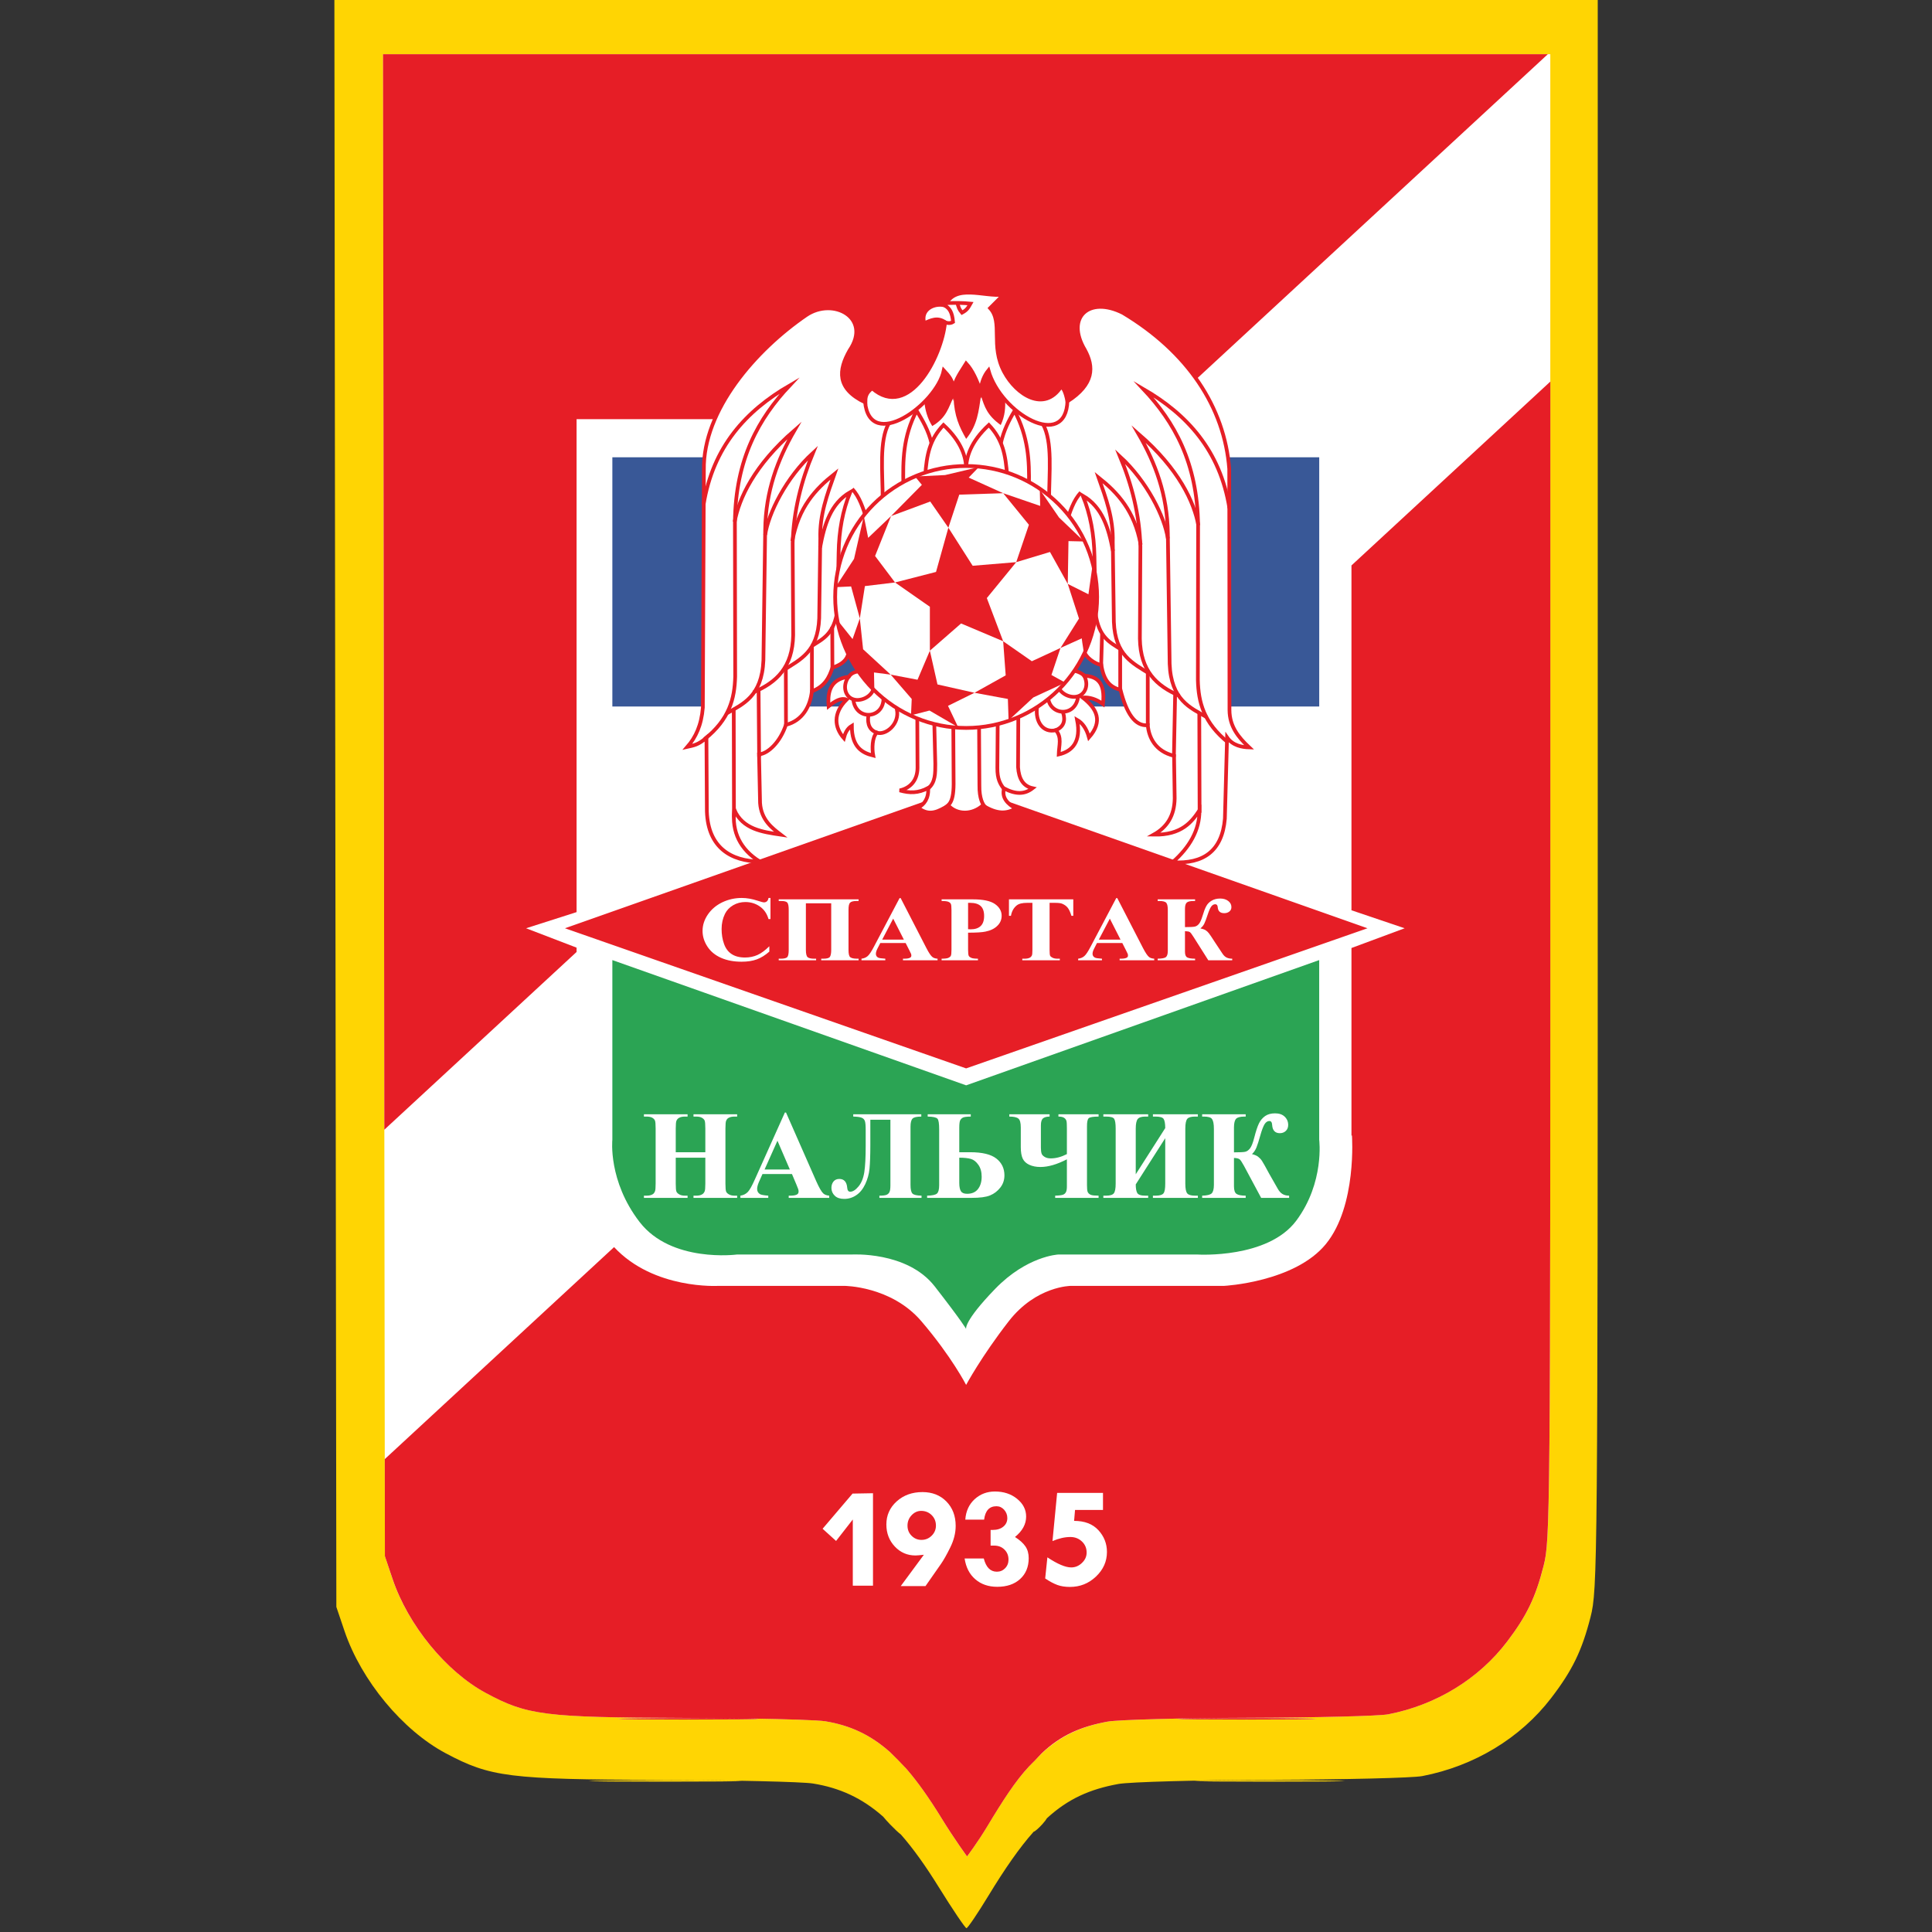 <svg width="64" height="64" viewBox="0 0 64 64" fill="none" xmlns="http://www.w3.org/2000/svg">
<rect x="0" y="0" width="64" height="64" fill="#333333" stroke="none"/>
<g clip-path="url(#clip0_1279_195472)">
<path d="M11.077 0L11.108 26.615L11.142 53.231L11.415 54.038C11.971 55.671 13.333 57.316 14.761 58.077C16.246 58.868 16.851 58.945 21.819 58.962C24.271 58.97 26.572 59.023 26.931 59.081C27.819 59.225 28.554 59.559 29.258 60.181C29.311 60.247 29.389 60.335 29.481 60.431C29.627 60.583 29.766 60.713 29.842 60.769C30.251 61.234 30.659 61.806 31.096 62.511C31.56 63.259 31.975 63.872 32.015 63.873C32.056 63.874 32.382 63.392 32.742 62.8C33.295 61.891 33.773 61.204 34.242 60.677C34.276 60.677 34.404 60.566 34.527 60.431C34.604 60.346 34.657 60.275 34.681 60.231C35.379 59.59 36.099 59.269 37.05 59.096C37.422 59.029 39.708 58.965 42.131 58.958C44.554 58.95 46.797 58.896 47.115 58.835C48.836 58.503 50.363 57.579 51.381 56.254C52.085 55.337 52.403 54.684 52.688 53.569C52.921 52.661 52.927 51.956 52.927 26.319V0H32H11.077ZM22.035 58.969C21.287 58.969 20.54 58.974 19.973 58.985C19.69 58.99 19.533 58.996 19.496 59C19.584 59.011 20.504 59.019 22.035 59.019C23.566 59.019 24.482 59.011 24.569 59C24.532 58.996 24.38 58.99 24.096 58.985C23.529 58.974 22.782 58.969 22.035 58.969ZM42.088 58.969C41.352 58.969 40.611 58.974 40.042 58.985C39.758 58.99 39.599 58.996 39.558 59C39.639 59.011 40.533 59.019 42.035 59.019C43.556 59.019 44.47 59.011 44.554 59C44.522 58.996 44.378 58.99 44.104 58.985C43.556 58.974 42.825 58.969 42.088 58.969Z" fill="#FFD503"/>
<path d="M12.69 1.795L12.718 26.672L12.75 51.55L13.002 52.305C13.515 53.831 14.774 55.368 16.094 56.08C17.465 56.819 18.025 56.891 22.615 56.907C24.88 56.914 27.006 56.964 27.337 57.018C28.158 57.153 28.837 57.465 29.487 58.046C29.688 58.244 29.852 58.397 30.027 58.596C30.405 59.031 30.782 59.566 31.186 60.225C31.614 60.924 32.035 61.498 32.035 61.498C32.035 61.498 32.374 61.048 32.707 60.495C33.217 59.645 33.64 58.992 34.093 58.51C34.241 58.362 34.333 58.257 34.498 58.093C35.143 57.494 35.808 57.194 36.687 57.032C37.031 56.969 39.142 56.91 41.381 56.903C43.62 56.896 45.692 56.845 45.987 56.788C47.576 56.478 48.987 55.614 49.928 54.376C50.578 53.519 50.872 52.909 51.136 51.866C51.351 51.017 51.356 50.359 51.356 26.395V1.795H32.021H12.69ZM22.814 56.914C22.123 56.914 21.433 56.919 20.909 56.928C20.647 56.933 20.503 56.938 20.468 56.943C20.549 56.953 21.399 56.961 22.814 56.961C24.228 56.961 25.075 56.953 25.155 56.943C25.121 56.938 24.98 56.933 24.718 56.928C24.195 56.919 23.504 56.914 22.814 56.914ZM41.342 56.914C40.662 56.914 39.977 56.919 39.452 56.928C39.189 56.933 39.042 56.938 39.004 56.943C39.079 56.953 39.905 56.961 41.292 56.961C42.699 56.961 43.543 56.953 43.62 56.943C43.591 56.938 43.457 56.933 43.204 56.928C42.698 56.919 42.022 56.914 41.342 56.914Z" fill="white"/>
<path d="M12.688 1.796L12.719 26.673L12.731 37.423L19.1 31.535V31.392L17.427 30.75L19.1 30.215V13.885H38.196L51.273 1.796H32.019H12.688ZM51.358 12.639L44.769 18.731V30.154L46.531 30.75L44.769 31.404V37.615H44.785C44.785 37.615 44.956 39.941 43.923 41.208C42.891 42.474 40.554 42.596 40.554 42.596H35.477C35.477 42.596 34.327 42.596 33.415 43.769C32.504 44.942 32.004 45.877 32.004 45.877C32.004 45.877 31.526 44.942 30.523 43.769C29.52 42.596 27.965 42.596 27.965 42.596H23.804C23.804 42.596 21.663 42.73 20.342 41.312L12.746 48.335L12.75 51.55L13.004 52.304C13.517 53.83 14.773 55.369 16.092 56.081C17.463 56.82 18.025 56.892 22.615 56.908C23.327 56.91 23.998 56.917 24.631 56.927C24.118 56.918 23.472 56.915 22.815 56.915C22.125 56.915 21.431 56.917 20.908 56.927C20.646 56.932 20.503 56.938 20.469 56.942C20.55 56.953 21.401 56.962 22.815 56.962C24.23 56.962 25.073 56.953 25.154 56.942C25.124 56.939 24.977 56.931 24.773 56.927C26.083 56.948 27.12 56.983 27.338 57.019C28.159 57.154 28.838 57.465 29.488 58.046C29.681 58.234 29.845 58.398 30.027 58.596C30.404 59.031 30.78 59.564 31.185 60.223C31.613 60.922 32.035 61.496 32.035 61.496C32.035 61.496 32.375 61.05 32.708 60.496C33.218 59.647 33.642 58.989 34.092 58.511C34.244 58.358 34.341 58.261 34.496 58.092C35.131 57.483 35.81 57.192 36.688 57.031C37.032 56.968 39.142 56.911 41.381 56.904C43.62 56.897 45.694 56.846 45.989 56.788C47.578 56.479 48.987 55.615 49.927 54.377C50.578 53.52 50.871 52.908 51.135 51.865C51.349 51.016 51.358 50.359 51.358 26.396V12.639ZM32.958 49.408C33.245 49.408 33.491 49.487 33.692 49.65C33.893 49.813 33.992 50.009 33.992 50.238C33.992 50.489 33.87 50.714 33.623 50.915C33.78 51.015 33.896 51.119 33.969 51.227C34.042 51.335 34.077 51.465 34.077 51.615C34.077 51.902 33.983 52.135 33.792 52.308C33.602 52.481 33.349 52.565 33.035 52.565C32.743 52.565 32.499 52.481 32.308 52.315C32.116 52.15 31.999 51.922 31.954 51.627H32.589C32.664 51.919 32.808 52.065 33.023 52.065C33.13 52.065 33.222 52.026 33.296 51.95C33.37 51.874 33.408 51.778 33.408 51.665C33.408 51.528 33.362 51.418 33.273 51.331C33.184 51.243 33.07 51.2 32.931 51.2H32.815V50.681H32.885C33.031 50.681 33.147 50.645 33.235 50.573C33.323 50.501 33.369 50.407 33.369 50.288C33.369 50.181 33.331 50.088 33.262 50.011C33.192 49.935 33.109 49.896 33.008 49.896C32.772 49.896 32.637 50.045 32.6 50.339H31.977C31.996 50.058 32.102 49.831 32.288 49.661C32.475 49.492 32.697 49.408 32.958 49.408ZM30.558 49.427C30.881 49.427 31.146 49.531 31.35 49.738C31.554 49.946 31.658 50.216 31.658 50.546C31.658 50.786 31.596 51.025 31.477 51.265C31.358 51.506 31.256 51.685 31.173 51.804L30.658 52.542H29.838L30.604 51.504C30.46 51.52 30.367 51.527 30.327 51.527C30.056 51.527 29.829 51.429 29.642 51.231C29.456 51.033 29.362 50.79 29.362 50.5C29.362 50.197 29.475 49.941 29.704 49.735C29.933 49.529 30.218 49.427 30.558 49.427ZM35.019 49.454H36.538V50.019H35.612L35.581 50.381C35.93 50.381 36.196 50.484 36.385 50.688C36.573 50.893 36.669 51.134 36.669 51.411C36.669 51.726 36.547 51.997 36.304 52.227C36.061 52.457 35.774 52.569 35.442 52.569C35.285 52.569 35.146 52.548 35.027 52.504C34.907 52.46 34.772 52.389 34.623 52.288L34.696 51.589C35.031 51.811 35.294 51.923 35.485 51.923C35.621 51.923 35.74 51.872 35.842 51.773C35.945 51.675 35.996 51.562 35.996 51.431C35.996 51.285 35.945 51.163 35.842 51.065C35.74 50.968 35.613 50.915 35.458 50.915C35.275 50.915 35.077 50.96 34.865 51.05L35.019 49.454ZM28.919 49.465V52.527H28.25V50.335L27.696 51.046L27.25 50.642L28.242 49.477L28.919 49.465ZM30.515 50.05C30.392 50.05 30.286 50.1 30.196 50.196C30.106 50.292 30.062 50.407 30.062 50.538C30.062 50.672 30.106 50.782 30.196 50.873C30.287 50.964 30.395 51.011 30.523 51.011C30.654 51.011 30.767 50.966 30.862 50.873C30.956 50.78 31.004 50.668 31.004 50.538C31.004 50.402 30.959 50.286 30.865 50.192C30.772 50.099 30.655 50.05 30.515 50.05ZM41.342 56.915C40.662 56.915 39.976 56.917 39.45 56.927C39.187 56.932 39.042 56.938 39.004 56.942C39.079 56.953 39.905 56.962 41.292 56.962C42.699 56.962 43.542 56.953 43.619 56.942C43.59 56.938 43.457 56.932 43.204 56.927C42.698 56.917 42.023 56.915 41.342 56.915Z" fill="#E61E26"/>
<path d="M20.285 31.804V37.754C20.285 37.754 20.138 39.119 21.188 40.481C22.239 41.843 24.408 41.558 24.408 41.558H28.204C28.204 41.558 30.047 41.438 30.962 42.611C31.876 43.785 32.004 44.023 32.004 44.023C32.004 44.023 31.913 43.784 32.965 42.696C34.017 41.608 35.05 41.558 35.05 41.558H39.681C39.681 41.558 42.001 41.701 42.942 40.435C43.884 39.168 43.7 37.754 43.7 37.754V31.804L32.005 35.953L20.285 31.804ZM26 36.854H26.038L27.038 39.127C27.134 39.342 27.212 39.479 27.273 39.535C27.319 39.577 27.385 39.601 27.469 39.608V39.681H26.127V39.608H26.185C26.292 39.608 26.368 39.592 26.412 39.562C26.442 39.54 26.454 39.51 26.454 39.469C26.454 39.445 26.451 39.418 26.442 39.392C26.44 39.38 26.419 39.328 26.381 39.238L26.235 38.892H25.258L25.138 39.161C25.1 39.251 25.081 39.326 25.081 39.385C25.081 39.462 25.114 39.521 25.177 39.558C25.214 39.58 25.306 39.597 25.45 39.608V39.681H24.527V39.608C24.626 39.593 24.709 39.552 24.773 39.485C24.837 39.417 24.914 39.276 25.008 39.065L26 36.854ZM42.238 36.881C42.369 36.881 42.475 36.914 42.554 36.988C42.633 37.063 42.673 37.156 42.673 37.265C42.673 37.35 42.645 37.416 42.592 37.465C42.539 37.514 42.475 37.538 42.396 37.538C42.241 37.538 42.154 37.449 42.142 37.269C42.137 37.179 42.107 37.135 42.05 37.135C41.989 37.135 41.936 37.169 41.892 37.238C41.849 37.308 41.8 37.432 41.75 37.611C41.701 37.787 41.658 37.92 41.623 38.008C41.588 38.096 41.538 38.171 41.473 38.231C41.56 38.253 41.626 38.28 41.673 38.315C41.72 38.351 41.766 38.397 41.804 38.454C41.842 38.51 41.921 38.654 42.046 38.885L42.331 39.385C42.374 39.459 42.424 39.518 42.485 39.554C42.545 39.59 42.618 39.608 42.704 39.608V39.681H41.777L41.208 38.619C41.142 38.499 41.096 38.429 41.065 38.404C41.035 38.379 40.971 38.362 40.877 38.358V39.296C40.877 39.43 40.906 39.513 40.962 39.55C41.017 39.587 41.117 39.608 41.265 39.608V39.681H39.823V39.608C39.982 39.605 40.085 39.579 40.135 39.535C40.184 39.49 40.212 39.396 40.212 39.25V37.396C40.212 37.234 40.19 37.125 40.15 37.069C40.111 37.013 40.021 36.989 39.881 36.988H39.823V36.911H41.265V36.988H41.219C41.083 36.989 40.992 37.012 40.946 37.062C40.901 37.111 40.877 37.207 40.877 37.346V38.173C41.068 38.173 41.193 38.167 41.25 38.154C41.307 38.141 41.359 38.104 41.408 38.042C41.457 37.98 41.505 37.858 41.55 37.681C41.603 37.474 41.654 37.319 41.704 37.215C41.754 37.112 41.824 37.03 41.911 36.969C41.999 36.909 42.106 36.881 42.238 36.881ZM21.331 36.911H22.777V36.988H22.685C22.604 36.989 22.541 37.002 22.492 37.031C22.457 37.05 22.428 37.081 22.408 37.127C22.393 37.16 22.385 37.246 22.385 37.385V38.169H23.365V37.385C23.365 37.243 23.357 37.155 23.342 37.119C23.327 37.084 23.296 37.053 23.25 37.027C23.204 37 23.143 36.989 23.065 36.988H22.973V36.911H24.419V36.988H24.331C24.249 36.989 24.182 37.002 24.135 37.031C24.099 37.05 24.074 37.081 24.054 37.127C24.039 37.16 24.031 37.246 24.031 37.385V39.208C24.031 39.349 24.039 39.438 24.054 39.473C24.069 39.508 24.1 39.539 24.146 39.565C24.192 39.592 24.253 39.608 24.331 39.608H24.419V39.681H22.973V39.608H23.065C23.147 39.608 23.21 39.594 23.258 39.565C23.293 39.546 23.322 39.512 23.342 39.465C23.357 39.433 23.365 39.347 23.365 39.208V38.35H22.385V39.208C22.385 39.349 22.392 39.438 22.408 39.473C22.423 39.508 22.454 39.539 22.5 39.565C22.546 39.592 22.607 39.608 22.685 39.608H22.777V39.681H21.331V39.608H21.419C21.5 39.608 21.566 39.594 21.615 39.565C21.651 39.546 21.677 39.512 21.696 39.465C21.711 39.433 21.719 39.347 21.719 39.208V37.385C21.719 37.243 21.711 37.155 21.696 37.119C21.681 37.084 21.653 37.053 21.608 37.027C21.562 37 21.497 36.989 21.419 36.988H21.331V36.911ZM28.265 36.911H30.519V36.988C30.369 36.989 30.27 37.01 30.227 37.058C30.183 37.105 30.162 37.194 30.162 37.323V39.25C30.162 39.397 30.183 39.495 30.227 39.538C30.27 39.582 30.37 39.605 30.527 39.608V39.681H29.131V39.608C29.242 39.608 29.32 39.599 29.365 39.581C29.411 39.562 29.445 39.531 29.465 39.488C29.486 39.446 29.496 39.373 29.496 39.265V37.092H28.831V37.919C28.831 38.265 28.821 38.53 28.804 38.712C28.787 38.893 28.738 39.064 28.662 39.227C28.584 39.39 28.487 39.511 28.365 39.592C28.244 39.674 28.113 39.715 27.965 39.715C27.832 39.715 27.727 39.682 27.654 39.611C27.58 39.541 27.542 39.453 27.542 39.35C27.542 39.264 27.567 39.194 27.611 39.138C27.657 39.083 27.719 39.054 27.804 39.054C27.96 39.054 28.049 39.151 28.065 39.346C28.072 39.433 28.104 39.477 28.165 39.477C28.251 39.477 28.342 39.419 28.438 39.304C28.535 39.189 28.599 39.032 28.631 38.831C28.662 38.629 28.677 38.337 28.677 37.954V37.431C28.677 37.282 28.668 37.184 28.65 37.135C28.632 37.085 28.599 37.049 28.546 37.027C28.494 37.004 28.4 36.991 28.265 36.988V36.911ZM30.731 36.911H32.158V36.988C32.027 36.99 31.939 37 31.896 37.023C31.853 37.046 31.826 37.078 31.808 37.111C31.789 37.146 31.777 37.227 31.777 37.361V38.169H32.142C32.537 38.169 32.825 38.238 33.004 38.377C33.182 38.516 33.273 38.703 33.273 38.935C33.273 39.093 33.225 39.228 33.135 39.342C33.044 39.457 32.933 39.544 32.796 39.6C32.659 39.656 32.459 39.681 32.196 39.681H30.712V39.608C30.883 39.605 30.99 39.581 31.038 39.538C31.087 39.495 31.111 39.402 31.111 39.258V37.415C31.111 37.219 31.094 37.101 31.054 37.058C31.014 37.014 30.904 36.991 30.731 36.988V36.911ZM33.435 36.911H34.769V36.988C34.679 36.989 34.608 37.005 34.558 37.042C34.507 37.08 34.481 37.158 34.481 37.277V38.023C34.481 38.108 34.49 38.169 34.504 38.212C34.517 38.254 34.551 38.29 34.604 38.323C34.657 38.356 34.723 38.373 34.808 38.373C34.979 38.373 35.157 38.326 35.342 38.231V37.381C35.342 37.258 35.339 37.174 35.327 37.131C35.315 37.087 35.287 37.053 35.246 37.027C35.205 37.001 35.146 36.989 35.062 36.988V36.911H36.392V36.988C36.214 36.989 36.105 37.006 36.065 37.042C36.026 37.078 36.008 37.166 36.008 37.304V39.258C36.008 39.361 36.014 39.433 36.027 39.473C36.04 39.513 36.069 39.545 36.111 39.569C36.154 39.593 36.219 39.604 36.304 39.604C36.319 39.604 36.346 39.606 36.392 39.608V39.681H34.954V39.608C35.079 39.605 35.166 39.593 35.212 39.577C35.257 39.561 35.29 39.531 35.312 39.488C35.333 39.446 35.342 39.384 35.342 39.3V38.404C35.018 38.571 34.727 38.658 34.465 38.658C34.321 38.658 34.198 38.632 34.096 38.585C33.995 38.538 33.924 38.472 33.881 38.385C33.838 38.297 33.815 38.169 33.815 38V37.35C33.815 37.195 33.789 37.097 33.735 37.054C33.68 37.01 33.579 36.988 33.435 36.988V36.911ZM36.55 36.911H38.035V36.988H37.938C37.813 36.989 37.731 37.015 37.688 37.069C37.646 37.123 37.623 37.228 37.623 37.385V38.9L38.6 37.369C38.599 37.219 38.581 37.118 38.546 37.065C38.511 37.013 38.423 36.989 38.285 36.988H38.192V36.911H39.681V36.988H39.585C39.456 36.989 39.372 37.013 39.331 37.062C39.289 37.111 39.265 37.218 39.265 37.385V39.208C39.265 39.378 39.288 39.486 39.331 39.535C39.373 39.583 39.458 39.608 39.585 39.608H39.681V39.681H38.192V39.608H38.285C38.414 39.608 38.502 39.582 38.542 39.531C38.583 39.48 38.6 39.373 38.6 39.208V37.704L37.623 39.235C37.623 39.367 37.64 39.461 37.673 39.519C37.706 39.577 37.794 39.608 37.938 39.608H38.035V39.681H36.55V39.608H36.642C36.772 39.608 36.855 39.582 36.896 39.531C36.937 39.48 36.958 39.373 36.958 39.208V37.385C36.958 37.218 36.94 37.111 36.908 37.062C36.875 37.013 36.788 36.989 36.642 36.988H36.55V36.911ZM25.754 37.788L25.327 38.742H26.165L25.754 37.788ZM31.777 38.35V39.185C31.777 39.317 31.798 39.412 31.835 39.465C31.871 39.519 31.939 39.546 32.038 39.546C32.198 39.546 32.319 39.492 32.4 39.385C32.481 39.277 32.519 39.142 32.519 38.981C32.519 38.825 32.485 38.694 32.411 38.588C32.338 38.483 32.256 38.419 32.165 38.392C32.075 38.365 31.943 38.35 31.777 38.35Z" fill="#2BA454"/>
<path d="M32.004 26.061L18.715 30.75L32.004 35.392L45.3 30.75L32.004 26.061ZM24.573 29.746C24.74 29.746 24.914 29.777 25.1 29.838C25.207 29.874 25.279 29.892 25.308 29.892C25.345 29.892 25.376 29.881 25.404 29.858C25.431 29.834 25.45 29.797 25.458 29.746H25.523V30.446H25.458C25.406 30.263 25.309 30.124 25.169 30.027C25.029 29.93 24.87 29.881 24.692 29.881C24.544 29.881 24.408 29.916 24.285 29.988C24.161 30.061 24.073 30.156 24.015 30.273C23.942 30.423 23.904 30.589 23.904 30.773C23.904 30.954 23.931 31.121 23.985 31.269C24.038 31.418 24.12 31.528 24.235 31.604C24.349 31.68 24.499 31.719 24.681 31.719C24.83 31.719 24.968 31.69 25.092 31.635C25.217 31.579 25.347 31.482 25.485 31.346V31.523C25.352 31.641 25.213 31.728 25.069 31.781C24.925 31.834 24.758 31.858 24.565 31.858C24.312 31.858 24.085 31.817 23.889 31.731C23.692 31.644 23.541 31.52 23.435 31.358C23.328 31.196 23.273 31.021 23.273 30.838C23.273 30.646 23.332 30.465 23.45 30.292C23.569 30.119 23.73 29.984 23.931 29.888C24.132 29.793 24.347 29.746 24.573 29.746ZM29.8 29.75H29.835L30.689 31.408C30.77 31.565 30.836 31.663 30.889 31.704C30.928 31.735 30.985 31.753 31.058 31.758V31.811H29.912V31.758H29.958C30.05 31.758 30.113 31.745 30.15 31.723C30.176 31.707 30.189 31.688 30.189 31.658C30.189 31.64 30.188 31.619 30.181 31.6C30.178 31.591 30.16 31.554 30.127 31.488L30 31.238H29.162L29.061 31.435C29.029 31.5 29.015 31.553 29.015 31.596C29.015 31.653 29.039 31.696 29.092 31.723C29.124 31.739 29.203 31.75 29.327 31.758V31.811H28.538V31.758C28.624 31.747 28.691 31.718 28.746 31.669C28.801 31.62 28.869 31.516 28.95 31.361L29.8 29.75ZM36.977 29.75H37.011L37.865 31.408C37.947 31.565 38.013 31.663 38.065 31.704C38.105 31.735 38.162 31.753 38.235 31.758V31.811H37.089V31.758H37.135C37.227 31.758 37.29 31.745 37.327 31.723C37.353 31.707 37.365 31.688 37.365 31.658C37.365 31.64 37.365 31.619 37.358 31.6C37.355 31.591 37.337 31.554 37.304 31.488L37.177 31.238H36.339L36.239 31.435C36.206 31.5 36.192 31.553 36.192 31.596C36.192 31.653 36.219 31.696 36.273 31.723C36.305 31.739 36.38 31.75 36.504 31.758V31.811H35.715V31.758C35.801 31.747 35.868 31.718 35.923 31.669C35.978 31.62 36.046 31.516 36.127 31.361L36.977 29.75ZM40.423 29.765C40.535 29.765 40.625 29.796 40.692 29.85C40.76 29.904 40.792 29.971 40.792 30.05C40.792 30.112 40.769 30.16 40.723 30.196C40.678 30.232 40.621 30.25 40.554 30.25C40.421 30.25 40.349 30.185 40.339 30.054C40.334 29.988 40.307 29.954 40.258 29.954C40.205 29.954 40.16 29.98 40.123 30.031C40.086 30.081 40.047 30.173 40.004 30.304C39.962 30.432 39.926 30.528 39.896 30.592C39.866 30.656 39.821 30.71 39.765 30.754C39.84 30.77 39.898 30.79 39.938 30.815C39.979 30.841 40.014 30.874 40.046 30.915C40.079 30.957 40.15 31.063 40.258 31.231L40.5 31.596C40.537 31.651 40.579 31.693 40.631 31.719C40.683 31.745 40.746 31.758 40.819 31.758V31.811H40.027L39.538 31.038C39.483 30.951 39.442 30.895 39.415 30.877C39.389 30.858 39.334 30.849 39.254 30.846V31.531C39.254 31.628 39.28 31.689 39.327 31.715C39.374 31.742 39.461 31.758 39.589 31.758V31.811H38.35V31.758C38.486 31.756 38.577 31.74 38.619 31.708C38.662 31.675 38.685 31.606 38.685 31.5V30.146C38.685 30.028 38.669 29.948 38.635 29.908C38.601 29.867 38.52 29.846 38.4 29.846H38.35V29.792H39.589V29.846H39.546C39.429 29.846 39.351 29.864 39.312 29.9C39.273 29.936 39.254 30.006 39.254 30.108V30.712C39.417 30.712 39.524 30.706 39.573 30.696C39.622 30.687 39.666 30.661 39.708 30.615C39.75 30.57 39.792 30.483 39.831 30.354C39.876 30.203 39.919 30.087 39.962 30.012C40.004 29.936 40.063 29.879 40.139 29.835C40.214 29.79 40.31 29.765 40.423 29.765ZM25.796 29.792H28.442V29.846H28.381C28.269 29.846 28.193 29.866 28.158 29.904C28.123 29.942 28.108 30.02 28.108 30.138V31.465C28.108 31.596 28.126 31.675 28.165 31.708C28.205 31.74 28.281 31.758 28.389 31.758H28.442V31.811H27.204V31.758H27.277C27.392 31.758 27.464 31.738 27.492 31.696C27.52 31.654 27.535 31.577 27.535 31.465V29.923H26.696V31.465C26.696 31.596 26.716 31.675 26.754 31.708C26.791 31.74 26.863 31.758 26.965 31.758H27.035V31.811H25.796V31.758H25.869C25.973 31.758 26.043 31.741 26.077 31.708C26.111 31.674 26.127 31.593 26.127 31.465V30.138C26.127 30.018 26.112 29.937 26.081 29.9C26.049 29.863 25.978 29.846 25.869 29.846H25.796V29.792ZM31.192 29.792H32.227C32.568 29.792 32.809 29.843 32.958 29.946C33.106 30.049 33.181 30.18 33.181 30.335C33.181 30.466 33.134 30.576 33.038 30.669C32.943 30.763 32.81 30.828 32.642 30.861C32.529 30.885 32.339 30.896 32.069 30.896V31.458C32.069 31.567 32.077 31.637 32.092 31.665C32.108 31.694 32.137 31.714 32.177 31.731C32.217 31.748 32.289 31.758 32.396 31.758V31.811H31.192V31.758C31.302 31.758 31.376 31.748 31.415 31.731C31.454 31.713 31.48 31.693 31.496 31.665C31.512 31.637 31.519 31.567 31.519 31.458V30.146C31.519 30.037 31.512 29.967 31.496 29.938C31.48 29.91 31.455 29.89 31.415 29.873C31.376 29.856 31.301 29.846 31.192 29.846V29.792ZM33.423 29.792H35.554V30.338H35.492C35.455 30.212 35.411 30.12 35.365 30.065C35.32 30.01 35.26 29.967 35.181 29.935C35.136 29.917 35.057 29.908 34.946 29.908H34.769V31.465C34.769 31.569 34.775 31.636 34.788 31.662C34.802 31.687 34.83 31.707 34.869 31.727C34.908 31.746 34.959 31.758 35.027 31.758H35.108V31.811H33.865V31.758H33.942C34.011 31.758 34.066 31.748 34.108 31.727C34.138 31.713 34.163 31.688 34.181 31.654C34.194 31.63 34.2 31.567 34.2 31.465V29.908H34.027C33.867 29.908 33.753 29.935 33.681 29.992C33.579 30.073 33.515 30.189 33.489 30.338H33.423V29.792ZM32.069 29.908V30.781C32.108 30.783 32.134 30.785 32.154 30.785C32.296 30.785 32.408 30.749 32.485 30.677C32.562 30.605 32.6 30.493 32.6 30.342C32.6 30.192 32.562 30.081 32.485 30.012C32.408 29.942 32.291 29.908 32.139 29.908L32.069 29.908ZM29.588 30.431L29.223 31.127H29.942L29.588 30.431ZM36.765 30.431L36.4 31.127H37.119L36.765 30.431Z" fill="#E61E26"/>
<path d="M43.701 15.148H20.285V23.404H43.701V15.148Z" fill="#395897"/>
<path d="M22.773 24.739C23.047 24.422 23.235 24.026 23.283 23.438L23.317 15.562C23.285 13.58 25.026 11.59 26.707 10.438C27.601 9.835 28.881 10.524 28.145 11.607C27.775 12.259 27.7 12.87 28.667 13.333C28.668 13.177 28.672 13.021 28.893 12.864C30.101 13.923 31.198 11.83 31.307 10.674C31.056 10.495 30.836 10.61 30.617 10.706C30.48 10.234 30.972 10.02 31.314 10.123C31.634 9.39 32.579 9.834 33.243 9.763L32.798 10.207C33.233 10.681 32.795 11.442 33.267 12.323C33.671 13.078 34.593 13.673 35.154 12.804C35.222 12.867 35.291 12.95 35.359 13.297C36.248 12.725 36.243 12.154 35.936 11.59C35.291 10.508 36.077 9.8 37.198 10.364C39.35 11.653 40.565 13.491 40.72 15.533L40.728 23.525C40.733 24.066 41.017 24.416 41.38 24.759C41.156 24.752 40.838 24.704 40.648 24.428L40.576 27.12C40.484 28.193 39.866 28.624 38.845 28.563C39.407 28.067 39.739 27.498 39.734 26.844C39.481 27.216 39.153 27.668 38.22 27.649C38.66 27.403 38.904 27.024 38.913 26.447L38.892 25.037C38.269 24.889 38.056 24.421 38.022 24.023C37.6 24.066 37.313 23.625 37.118 22.852C36.776 22.768 36.562 22.547 36.483 22.03C36.255 21.987 35.969 21.775 35.912 21.573L35.545 22.22C35.678 22.221 35.865 22.317 35.912 22.384C36.323 22.401 36.62 22.585 36.537 23.322C36.312 23.156 36.088 23.09 35.864 23.106C36.343 23.478 36.543 23.896 36.074 24.427C35.991 24.124 35.853 23.945 35.68 23.846C35.825 24.579 35.513 24.891 35.071 24.992C35.079 24.682 35.184 24.432 34.976 24.188C34.559 24.288 34.284 23.91 34.354 23.418C33.995 23.374 33.915 23.518 33.733 23.642L33.725 25.418C33.751 25.784 33.885 26.039 34.205 26.111C33.946 26.313 33.655 26.323 33.26 26.118C33.175 26.426 33.38 26.631 33.652 26.784C33.351 26.955 33.037 26.983 32.556 26.682C32.205 26.995 31.708 26.994 31.416 26.687C31.108 26.863 30.793 27.069 30.412 26.754C30.612 26.653 30.77 26.448 30.746 26.103C30.418 26.278 30.134 26.276 29.805 26.183C30.139 26.11 30.39 25.868 30.394 25.436L30.386 23.719C30.126 23.642 29.867 23.291 29.711 23.502C29.811 23.987 29.336 24.369 29.047 24.27C28.886 24.415 28.885 24.816 28.927 25.029C28.572 24.944 28.215 24.756 28.218 24.043C28.056 24.14 27.993 24.303 27.954 24.452C27.642 24.097 27.586 23.633 28.042 23.176C27.866 23.105 27.67 23.216 27.449 23.394C27.424 23.059 27.419 22.501 28.121 22.417C28.19 22.302 28.312 22.259 28.449 22.235C28.512 21.925 28.328 21.797 28.088 21.71C28.007 21.922 27.815 22.039 27.575 22.116C27.476 22.428 27.325 22.742 26.895 22.899C26.839 23.391 26.591 23.871 26.034 24.012C25.844 24.581 25.447 24.964 25.144 24.989L25.178 26.6C25.216 27.163 25.581 27.433 25.862 27.649C25.249 27.558 24.606 27.47 24.324 26.826C24.235 27.564 24.528 28.141 25.165 28.539C24.233 28.528 23.457 28.091 23.416 26.881L23.402 24.436C23.133 24.678 22.972 24.694 22.773 24.739Z" fill="white" stroke="#E61E26" stroke-width="0.123"/>
<path d="M23.308 16.715C23.616 14.796 24.719 13.606 26.156 12.771C25.141 13.852 24.367 15.197 24.345 17.293L24.354 22.41C24.335 23.141 24.167 23.824 23.342 24.484" stroke="#E61E26" stroke-width="0.123" stroke-miterlimit="7.2"/>
<path d="M24.337 17.284C24.479 16.52 24.976 15.419 26.317 14.258C25.761 15.219 25.363 16.271 25.348 17.548L25.289 21.874C25.241 23.07 24.603 23.329 24.065 23.634" stroke="#E61E26" stroke-width="0.123" stroke-miterlimit="7.2"/>
<path d="M25.348 17.718C25.454 17 26.039 15.824 26.929 15.006C26.538 15.949 26.287 16.934 26.258 17.99L26.275 21.041C26.255 22.099 25.732 22.601 24.966 22.928" stroke="#E61E26" stroke-width="0.123" stroke-miterlimit="7.2"/>
<path d="M26.247 17.925C26.449 16.804 27.011 16.203 27.642 15.701C27.402 16.38 27.148 17.053 27.173 17.84L27.137 20.485C27.091 21.596 26.514 21.845 25.959 22.198" stroke="#E61E26" stroke-width="0.123" stroke-miterlimit="7.2"/>
<path d="M27.167 18.135C27.308 17.377 27.516 16.679 28.164 16.302C27.911 16.919 27.793 17.59 27.78 18.303L27.744 20.191C27.639 21.014 27.24 21.173 26.902 21.393" stroke="#E61E26" stroke-width="0.123" stroke-miterlimit="7.2"/>
<path d="M24.306 23.496L24.314 27.077" stroke="#E61E26" stroke-width="0.123" stroke-miterlimit="7.2"/>
<path d="M25.129 22.859L25.147 25.071" stroke="#E61E26" stroke-width="0.123" stroke-miterlimit="7.2"/>
<path d="M26.037 24.019L26.031 22.138" stroke="#E61E26" stroke-width="0.123" stroke-miterlimit="7.2"/>
<path d="M26.896 22.901V21.411" stroke="#E61E26" stroke-width="0.123" stroke-miterlimit="7.2"/>
<path d="M27.575 22.126L27.569 20.762" stroke="#E61E26" stroke-width="0.123" stroke-miterlimit="7.2"/>
<path d="M28.234 16.205C28.465 16.44 28.603 16.85 28.71 17.221" stroke="#E61E26" stroke-width="0.123" stroke-miterlimit="7.2"/>
<path d="M31.293 10.119C31.449 10.204 31.544 10.339 31.571 10.665C31.473 10.729 31.327 10.705 31.257 10.643" stroke="#E61E26" stroke-width="0.123" stroke-miterlimit="7.2"/>
<path d="M31.386 10.039C31.683 10.032 31.884 10.032 32.149 10.057C32.066 10.205 32.028 10.272 31.867 10.358C31.759 10.229 31.76 10.179 31.716 10.051" stroke="#E61E26" stroke-width="0.123" stroke-miterlimit="7.2"/>
<path d="M40.726 16.834C40.418 14.915 39.316 13.725 37.879 12.89C38.893 13.971 39.667 15.315 39.689 17.412L39.681 22.529C39.7 23.26 39.868 23.943 40.692 24.603" stroke="#E61E26" stroke-width="0.123" stroke-miterlimit="7.2"/>
<path d="M39.698 17.403C39.556 16.639 39.059 15.538 37.717 14.377C38.273 15.338 38.672 16.39 38.686 17.667L38.746 21.993C38.793 23.189 39.431 23.448 39.97 23.753" stroke="#E61E26" stroke-width="0.123" stroke-miterlimit="7.2"/>
<path d="M38.686 17.837C38.58 17.119 37.995 15.943 37.105 15.126C37.496 16.068 37.748 17.054 37.777 18.109L37.76 21.16C37.779 22.218 38.303 22.72 39.069 23.047" stroke="#E61E26" stroke-width="0.123" stroke-miterlimit="7.2"/>
<path d="M37.787 18.044C37.585 16.923 37.023 16.322 36.393 15.82C36.632 16.499 36.887 17.172 36.862 17.959L36.898 20.604C36.943 21.715 37.52 21.964 38.076 22.317" stroke="#E61E26" stroke-width="0.123" stroke-miterlimit="7.2"/>
<path d="M36.868 18.254C36.727 17.496 36.518 16.798 35.87 16.421C36.123 17.038 36.242 17.709 36.255 18.422L36.291 20.309C36.395 21.133 36.794 21.292 37.132 21.512" stroke="#E61E26" stroke-width="0.123" stroke-miterlimit="7.2"/>
<path d="M35.8 16.324C35.569 16.559 35.432 16.969 35.324 17.34" stroke="#E61E26" stroke-width="0.123" stroke-miterlimit="7.2"/>
<path d="M39.728 23.638L39.738 26.924" stroke="#E61E26" stroke-width="0.123" stroke-miterlimit="7.2"/>
<path d="M38.929 22.941L38.887 25.074" stroke="#E61E26" stroke-width="0.123" stroke-miterlimit="7.2"/>
<path d="M38.021 24.023L38.021 22.267" stroke="#E61E26" stroke-width="0.123" stroke-miterlimit="7.2"/>
<path d="M37.108 22.832V21.504" stroke="#E61E26" stroke-width="0.123" stroke-miterlimit="7.2"/>
<path d="M36.477 22.063L36.507 20.993" stroke="#E61E26" stroke-width="0.123" stroke-miterlimit="7.2"/>
<path d="M30.947 23.845L30.983 25.305C30.98 25.607 30.995 25.914 30.743 26.123" stroke="#E61E26" stroke-width="0.123" stroke-miterlimit="7.2"/>
<path d="M31.578 23.917L31.59 25.973C31.587 26.646 31.404 26.652 31.314 26.76" stroke="#E61E26" stroke-width="0.123" stroke-miterlimit="7.2"/>
<path d="M32.432 23.929L32.444 26.015C32.438 26.449 32.552 26.658 32.642 26.742" stroke="#E61E26" stroke-width="0.123" stroke-miterlimit="7.2"/>
<path d="M33.051 23.833L33.039 25.438C33.035 25.802 33.132 25.971 33.255 26.129" stroke="#E61E26" stroke-width="0.123" stroke-miterlimit="7.2"/>
<path d="M28.655 13.298C28.802 14.997 31.029 13.404 31.264 12.27C31.425 12.446 31.554 12.577 31.587 12.882C31.654 12.547 31.827 12.33 32.005 12.04C32.219 12.271 32.356 12.598 32.48 12.941C32.517 12.649 32.61 12.433 32.743 12.27C33.147 13.705 35.314 14.944 35.361 13.273" stroke="#E61E26" stroke-width="0.123" stroke-miterlimit="7.2"/>
<path d="M29.445 14.018C29.116 14.605 29.241 15.642 29.24 16.554" stroke="#E61E26" stroke-width="0.123" stroke-miterlimit="7.2"/>
<path d="M29.925 16.085C29.909 15.242 29.911 14.477 30.364 13.603C30.553 13.914 30.762 14.265 30.857 14.685" stroke="#E61E26" stroke-width="0.123" stroke-miterlimit="7.2"/>
<path d="M30.647 15.773C30.697 15.06 30.794 14.565 31.254 14.078C31.859 14.639 32.005 15.148 32.005 15.544" stroke="#E61E26" stroke-width="0.123" stroke-miterlimit="7.2"/>
<path d="M34.548 14.048C34.877 14.635 34.751 15.673 34.752 16.585" stroke="#E61E26" stroke-width="0.123" stroke-miterlimit="7.2"/>
<path d="M34.085 16.086C34.102 15.243 34.063 14.484 33.61 13.609C33.421 13.921 33.248 14.265 33.153 14.685" stroke="#E61E26" stroke-width="0.123" stroke-miterlimit="7.2"/>
<path d="M33.364 15.773C33.314 15.06 33.217 14.566 32.757 14.078C32.151 14.639 32.005 15.148 32.005 15.545" stroke="#E61E26" stroke-width="0.123" stroke-miterlimit="7.2"/>
<path d="M28.098 22.438C27.896 22.731 27.998 23.122 28.322 23.18C28.611 23.232 29.016 22.994 28.946 22.613" stroke="#E61E26" stroke-width="0.123" stroke-miterlimit="7.2"/>
<path d="M28.267 23.172C28.355 23.951 29.429 23.799 29.246 22.949" stroke="#E61E26" stroke-width="0.123" stroke-miterlimit="7.2"/>
<path d="M28.765 23.707C28.725 24.007 28.822 24.195 29.054 24.272" stroke="#E61E26" stroke-width="0.123" stroke-miterlimit="7.2"/>
<path d="M35.883 22.336C36.085 22.629 35.982 23.02 35.659 23.078C35.37 23.13 34.965 22.892 35.035 22.511" stroke="#E61E26" stroke-width="0.123" stroke-miterlimit="7.2"/>
<path d="M35.714 23.07C35.626 23.849 34.552 23.697 34.735 22.847" stroke="#E61E26" stroke-width="0.123" stroke-miterlimit="7.2"/>
<path d="M35.215 23.604C35.304 23.875 35.237 24.099 34.939 24.2" stroke="#E61E26" stroke-width="0.123" stroke-miterlimit="7.2"/>
<path d="M30.618 13.332C30.938 13.03 31.108 12.664 31.273 12.295C31.417 12.46 31.502 12.657 31.579 12.89C31.596 12.558 31.841 12.317 32.005 12.049C32.184 12.268 32.365 12.512 32.48 12.907C32.486 12.603 32.62 12.452 32.735 12.278C32.877 12.595 33.021 12.913 33.296 13.23C33.308 13.496 33.296 13.769 33.151 14.08C32.704 13.761 32.612 13.474 32.497 13.111C32.417 13.623 32.385 14.07 32.005 14.539C31.775 14.132 31.614 13.794 31.587 13.162C31.419 13.488 31.367 13.83 30.882 14.114C30.71 13.839 30.656 13.584 30.618 13.332Z" fill="#E61E26"/>
<path d="M36.344 19.776C36.344 20.927 35.887 22.03 35.073 22.844C34.259 23.657 33.156 24.114 32.005 24.114C30.855 24.114 29.751 23.657 28.937 22.844C28.124 22.03 27.666 20.927 27.666 19.776C27.666 18.625 28.124 17.522 28.937 16.708C29.751 15.894 30.855 15.437 32.005 15.437C33.156 15.437 34.259 15.894 35.073 16.708C35.887 17.522 36.344 18.625 36.344 19.776Z" fill="white" stroke="#E61E26" stroke-width="0.125"/>
<path d="M29.649 19.295L31.007 18.946L31.416 17.48L32.221 18.742L33.664 18.622L32.69 19.812L33.231 21.242L31.837 20.653L30.803 21.555V20.1L29.649 19.295Z" fill="#E61E26"/>
<path d="M27.677 19.451L28.291 18.514L28.615 17.095L28.759 17.817L29.517 17.095L28.988 18.418L29.649 19.295L28.651 19.415L28.483 20.485L28.194 19.427L27.677 19.451Z" fill="#E61E26"/>
<path d="M29.517 17.095L30.538 16.061L30.31 15.785L31.308 15.737L32.426 15.472L32.089 15.821L33.231 16.338L31.777 16.386L31.416 17.48L30.815 16.614L29.517 17.095Z" fill="#E61E26"/>
<path d="M33.231 16.338L34.457 16.759L34.445 16.218L35.082 17.143L35.912 17.937L35.395 17.925L35.371 19.343L34.782 18.285L33.664 18.622L34.084 17.384L33.231 16.338Z" fill="#E61E26"/>
<path d="M35.834 21.146L35.13 21.465L35.743 20.491L35.371 19.343L36.056 19.686L36.194 18.712C36.396 19.657 36.46 20.629 35.9 21.717C35.912 21.573 35.852 21.335 35.834 21.146Z" fill="#E61E26"/>
<path d="M33.231 21.242L34.181 21.904L35.13 21.465L34.83 22.36L35.287 22.613L34.229 23.105L33.411 23.863L33.387 23.154L32.281 22.949L33.315 22.372L33.231 21.242Z" fill="#E61E26"/>
<path d="M29.505 22.348L30.394 22.517L30.803 21.555L31.055 22.673L32.281 22.949L31.404 23.382L31.741 24.091L30.791 23.538L30.178 23.695L30.202 23.154L29.505 22.348Z" fill="#E61E26"/>
<path d="M29.505 22.348L28.591 21.507L28.483 20.485L28.242 21.17L27.762 20.569C27.898 21.345 28.251 22.109 28.964 22.853L28.952 22.276L29.505 22.348Z" fill="#E61E26"/>
</g>
<defs>
<clipPath id="clip0_1279_195472">
<rect width="41.846" height="64" fill="white" transform="translate(11.077)"/>
</clipPath>
</defs>
</svg>
